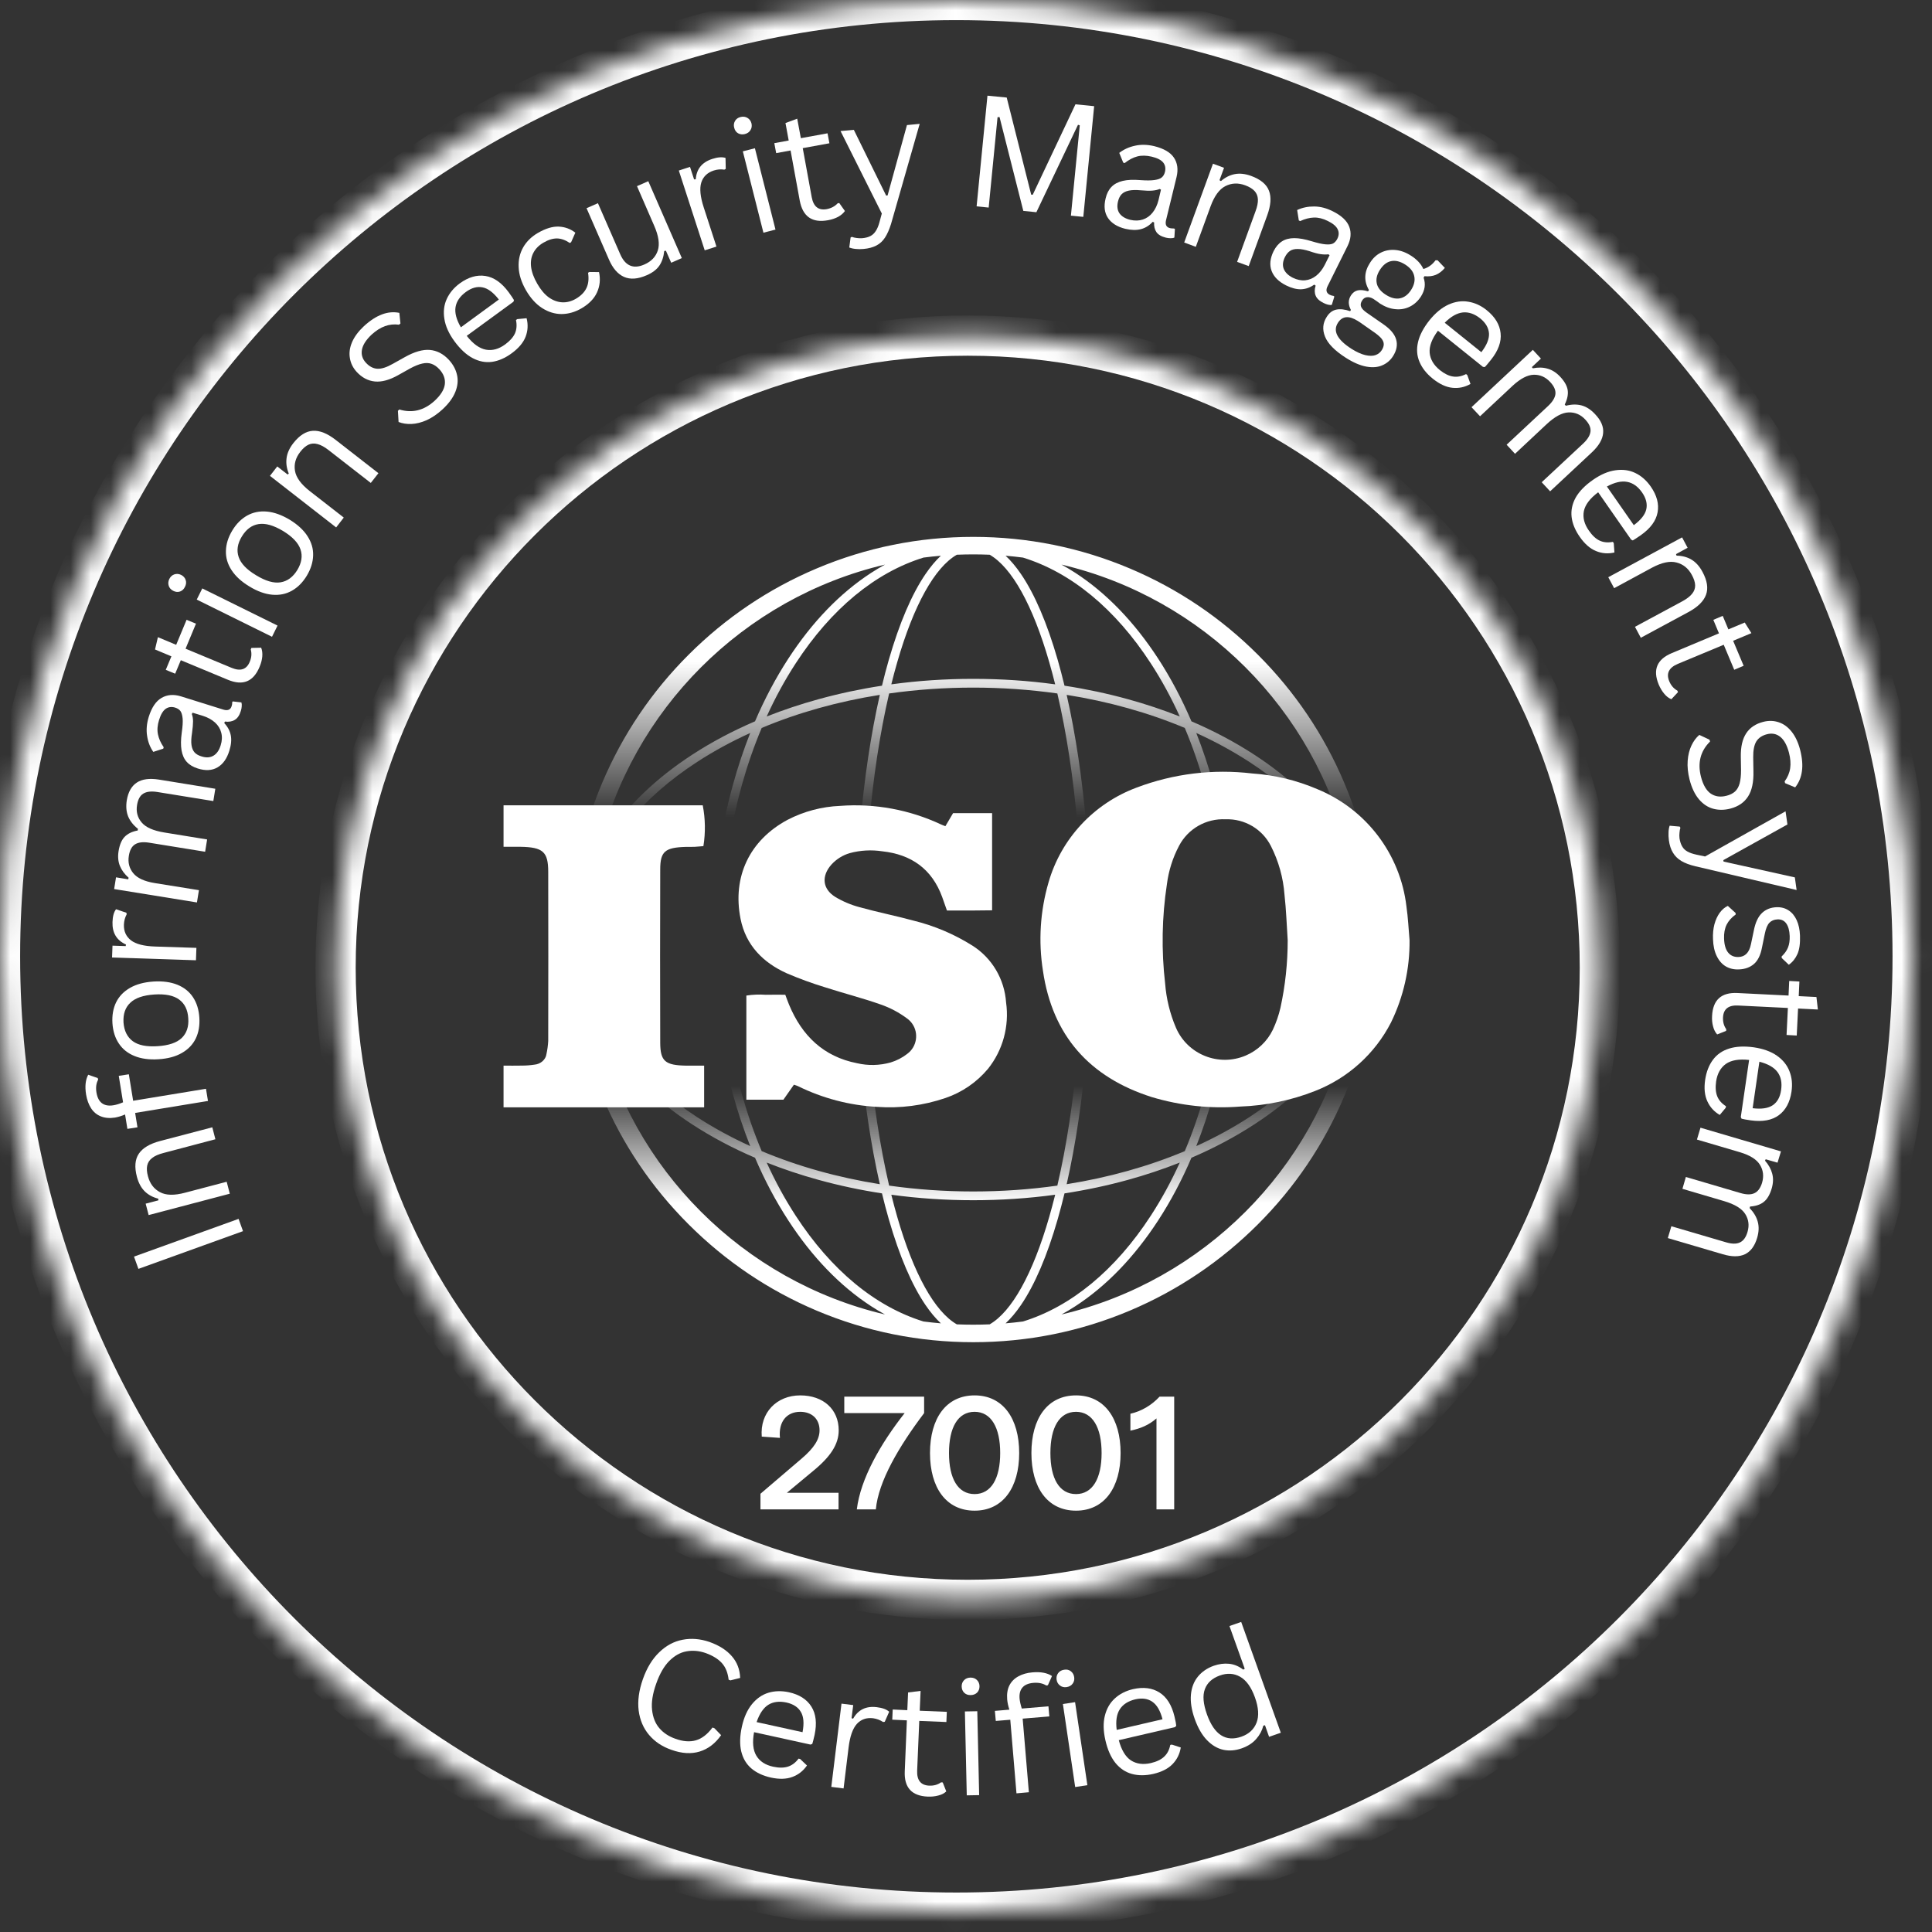 <svg width="96" height="96" viewBox="0 0 96 96" fill="none" xmlns="http://www.w3.org/2000/svg">
<rect x="0" y="0" width="96" height="96" fill="#333333" stroke="none"/>
<path d="M37.787 75V74.224L39.819 72.488C40.451 71.952 40.723 71.52 40.723 71.072C40.723 70.512 40.347 70.152 39.763 70.152C39.075 70.152 38.675 70.664 38.755 71.448L37.851 71.384C37.755 70.2 38.587 69.336 39.763 69.336C40.915 69.336 41.675 70.032 41.675 71.072C41.675 71.76 41.275 72.384 40.379 73.112L39.099 74.176H41.667V75H37.787ZM42.575 75C42.76 73.48 43.743 71.752 44.952 70.216H41.952V69.4H45.919V70.216C44.663 71.88 43.648 73.608 43.52 75H42.575ZM48.427 75.064C47.011 75.064 46.211 73.92 46.211 72.2C46.211 70.48 47.011 69.336 48.427 69.336C49.835 69.336 50.643 70.48 50.643 72.2C50.643 73.92 49.835 75.064 48.427 75.064ZM48.427 74.24C49.251 74.24 49.699 73.464 49.699 72.2C49.699 70.936 49.251 70.152 48.427 70.152C47.595 70.152 47.155 70.936 47.155 72.2C47.155 73.464 47.595 74.24 48.427 74.24ZM53.466 75.064C52.05 75.064 51.25 73.92 51.25 72.2C51.25 70.48 52.05 69.336 53.466 69.336C54.874 69.336 55.682 70.48 55.682 72.2C55.682 73.92 54.874 75.064 53.466 75.064ZM53.466 74.24C54.29 74.24 54.738 73.464 54.738 72.2C54.738 70.936 54.29 70.152 53.466 70.152C52.634 70.152 52.194 70.936 52.194 72.2C52.194 73.464 52.634 74.24 53.466 74.24ZM57.465 75V70.48C57.089 70.808 56.673 70.984 56.169 71.088V70.248C56.705 70.128 57.217 69.832 57.617 69.4H58.345V75H57.465Z" fill="white"/>
<mask id="mask0_1532_177" style="mask-type:luminance" maskUnits="userSpaceOnUse" x="0" y="0" width="96" height="96">
<path d="M47.52 0C21.275 0 0 21.275 0 47.52C0 73.764 21.275 95.039 47.52 95.039C73.764 95.039 95.039 73.764 95.039 47.52C95.039 21.275 73.764 0 47.52 0Z" fill="white"/>
</mask>
<g mask="url(#mask0_1532_177)">
<path d="M47.52 0C21.275 0 0 21.275 0 47.52C0 73.764 21.275 95.039 47.52 95.039C73.764 95.039 95.039 73.764 95.039 47.52C95.039 21.275 73.764 0 47.52 0Z" stroke="white" stroke-width="2"/>
</g>
<mask id="mask1_1532_177" style="mask-type:luminance" maskUnits="userSpaceOnUse" x="16" y="16" width="64" height="64">
<path d="M48.095 16.672C30.747 16.672 16.684 30.735 16.684 48.083C16.684 65.432 30.747 79.495 48.095 79.495C65.443 79.495 79.507 65.432 79.507 48.083C79.507 30.735 65.443 16.672 48.095 16.672Z" fill="white"/>
</mask>
<g mask="url(#mask1_1532_177)">
<path d="M48.085 16.675C30.737 16.675 16.674 30.738 16.674 48.086C16.674 65.435 30.737 79.498 48.085 79.498C65.434 79.498 79.497 65.435 79.497 48.086C79.497 30.738 65.434 16.675 48.085 16.675Z" stroke="white" stroke-width="2"/>
</g>
<path d="M11.855 60.565L12.075 61.175L6.878 63.05L6.658 62.44L11.855 60.565Z" fill="white"/>
<path d="M11.418 59.315L7.386 60.376L7.238 59.809L7.87 59.644L7.865 59.562C7.594 59.493 7.37 59.372 7.194 59.199C7.015 59.023 6.885 58.784 6.804 58.478C6.676 57.995 6.707 57.612 6.897 57.329C7.088 57.043 7.44 56.833 7.953 56.697L10.549 56.015L10.703 56.609L8.123 57.291C7.879 57.354 7.692 57.436 7.562 57.538C7.431 57.637 7.348 57.762 7.315 57.912C7.282 58.063 7.296 58.245 7.354 58.456C7.45 58.817 7.648 59.077 7.947 59.237C8.244 59.4 8.661 59.408 9.196 59.265L11.264 58.721L11.418 59.315Z" fill="white"/>
<path d="M10.334 54.706L6.715 55.301L6.831 56.016L6.33 56.093L6.215 55.378C6.043 55.452 5.876 55.503 5.714 55.532C5.447 55.573 5.212 55.552 5.01 55.471C4.809 55.391 4.647 55.257 4.526 55.069C4.405 54.88 4.322 54.651 4.278 54.388C4.212 53.98 4.248 53.653 4.383 53.403L4.856 53.568L4.878 53.645C4.779 53.825 4.751 54.044 4.795 54.3C4.837 54.541 4.927 54.716 5.07 54.822C5.213 54.925 5.4 54.958 5.631 54.921C5.774 54.899 5.937 54.849 6.115 54.773L5.901 53.458L6.402 53.381L6.616 54.696L10.235 54.101L10.334 54.706Z" fill="white"/>
<path d="M9.905 50.56C9.931 50.953 9.872 51.299 9.729 51.599C9.583 51.9 9.353 52.141 9.041 52.319C8.73 52.5 8.343 52.604 7.881 52.633C7.419 52.663 7.021 52.61 6.687 52.474C6.351 52.339 6.091 52.131 5.906 51.852C5.719 51.574 5.614 51.239 5.587 50.846C5.563 50.454 5.623 50.107 5.769 49.806C5.916 49.506 6.147 49.266 6.462 49.086C6.774 48.907 7.16 48.803 7.622 48.772C8.084 48.743 8.483 48.797 8.816 48.932C9.15 49.068 9.408 49.276 9.591 49.553C9.775 49.832 9.88 50.168 9.905 50.56ZM9.355 50.598C9.33 50.18 9.179 49.871 8.904 49.669C8.629 49.464 8.216 49.38 7.666 49.416C7.116 49.453 6.719 49.59 6.473 49.828C6.224 50.063 6.113 50.389 6.137 50.807C6.168 51.222 6.322 51.532 6.599 51.737C6.874 51.939 7.287 52.021 7.837 51.984C8.387 51.948 8.785 51.812 9.03 51.577C9.276 51.339 9.385 51.013 9.355 50.598Z" fill="white"/>
<path d="M9.737 47.715L5.568 47.578L5.59 46.989L6.245 47.011L6.261 46.934C5.797 46.725 5.572 46.354 5.59 45.818C5.599 45.532 5.656 45.32 5.766 45.18L6.283 45.356L6.294 45.433C6.21 45.587 6.165 45.757 6.157 45.944C6.146 46.274 6.264 46.535 6.509 46.725C6.751 46.912 7.152 47.015 7.713 47.033L9.759 47.099L9.737 47.715Z" fill="white"/>
<path d="M9.786 44.842L5.672 44.177L5.765 43.594L6.37 43.693L6.392 43.616C6.192 43.44 6.046 43.244 5.958 43.027C5.87 42.811 5.848 42.565 5.892 42.29C5.944 41.971 6.045 41.734 6.194 41.581C6.346 41.424 6.562 41.319 6.843 41.267L6.854 41.184C6.628 41.006 6.467 40.802 6.37 40.574C6.276 40.343 6.252 40.076 6.299 39.771C6.369 39.353 6.535 39.058 6.799 38.885C7.061 38.713 7.425 38.664 7.894 38.737L10.699 39.193L10.6 39.804L7.812 39.353C7.512 39.306 7.281 39.334 7.119 39.435C6.958 39.534 6.854 39.724 6.81 40.002C6.755 40.332 6.831 40.621 7.036 40.865C7.242 41.111 7.618 41.278 8.164 41.366L10.292 41.712L10.193 42.323L7.405 41.872C7.105 41.825 6.874 41.853 6.711 41.955C6.551 42.053 6.447 42.243 6.403 42.521C6.348 42.851 6.42 43.14 6.618 43.385C6.816 43.631 7.174 43.796 7.691 43.88L9.885 44.232L9.786 44.842Z" fill="white"/>
<path d="M11.395 37.306C11.274 37.699 11.078 37.974 10.807 38.131C10.536 38.289 10.21 38.307 9.828 38.186C9.594 38.113 9.41 38.003 9.278 37.856C9.146 37.71 9.061 37.517 9.02 37.278C8.98 37.04 8.984 36.749 9.031 36.404C9.075 36.104 9.09 35.869 9.075 35.7C9.057 35.528 9.02 35.406 8.965 35.331C8.907 35.254 8.82 35.198 8.706 35.161C8.527 35.106 8.369 35.127 8.233 35.221C8.098 35.318 7.988 35.502 7.903 35.777C7.823 36.034 7.804 36.27 7.848 36.486C7.892 36.704 7.988 36.918 8.134 37.13L8.112 37.201L7.617 37.361C7.456 37.13 7.353 36.864 7.309 36.563C7.262 36.264 7.29 35.947 7.392 35.617C7.539 35.148 7.752 34.835 8.03 34.677C8.305 34.516 8.624 34.49 8.987 34.6L11.098 35.26C11.318 35.326 11.456 35.268 11.511 35.084C11.533 35.022 11.541 34.957 11.538 34.891L11.566 34.853L11.995 34.902C12.013 34.957 12.018 35.023 12.011 35.1C12.007 35.175 11.992 35.249 11.967 35.326C11.901 35.543 11.8 35.692 11.665 35.771C11.533 35.852 11.369 35.88 11.175 35.854L11.143 35.931C11.314 36.111 11.423 36.313 11.467 36.536C11.511 36.76 11.486 37.017 11.395 37.306ZM10.966 37.031C11.035 36.811 11.045 36.605 10.994 36.409C10.946 36.215 10.843 36.046 10.686 35.903C10.525 35.758 10.322 35.645 10.075 35.568L9.57 35.414L9.531 35.48C9.572 35.587 9.592 35.709 9.592 35.848C9.592 35.989 9.575 36.178 9.542 36.42C9.502 36.666 9.493 36.866 9.515 37.02C9.537 37.174 9.589 37.297 9.669 37.388C9.75 37.476 9.865 37.542 10.015 37.586C10.246 37.66 10.444 37.647 10.609 37.548C10.774 37.449 10.892 37.277 10.966 37.031Z" fill="white"/>
<path d="M12.493 32.195L12.977 32.184C13.028 32.313 13.046 32.459 13.032 32.624C13.017 32.789 12.973 32.958 12.9 33.13C12.595 33.871 12.071 34.087 11.327 33.779L8.985 32.805L8.704 33.476L8.237 33.284L8.517 32.613L7.703 32.272L7.846 31.661L8.754 32.041L9.271 30.798L9.738 30.99L9.221 32.233L11.509 33.185C11.953 33.369 12.253 33.267 12.411 32.882C12.499 32.673 12.515 32.47 12.46 32.272L12.493 32.195Z" fill="white"/>
<path d="M9.193 29.155C9.138 29.273 9.056 29.352 8.946 29.392C8.836 29.429 8.724 29.418 8.61 29.359C8.498 29.304 8.422 29.221 8.385 29.111C8.349 29.001 8.357 28.888 8.412 28.77C8.472 28.653 8.555 28.576 8.665 28.539C8.775 28.503 8.888 28.512 9.001 28.567C9.115 28.626 9.191 28.71 9.226 28.82C9.263 28.927 9.252 29.038 9.193 29.155ZM13.516 31.641L9.776 29.793L10.051 29.238L13.791 31.085L13.516 31.641Z" fill="white"/>
<path d="M15.246 28.605C15.044 28.939 14.796 29.188 14.503 29.353C14.209 29.518 13.885 29.584 13.524 29.551C13.165 29.518 12.79 29.383 12.397 29.144C12.001 28.906 11.704 28.635 11.506 28.33C11.308 28.026 11.214 27.707 11.226 27.373C11.234 27.036 11.338 26.7 11.539 26.366C11.741 26.029 11.989 25.781 12.281 25.618C12.576 25.453 12.903 25.387 13.266 25.42C13.626 25.453 14.003 25.59 14.399 25.827C14.791 26.067 15.084 26.337 15.279 26.641C15.477 26.947 15.57 27.265 15.559 27.598C15.551 27.932 15.447 28.268 15.246 28.605ZM14.773 28.324C14.989 27.965 15.042 27.624 14.932 27.301C14.822 26.975 14.532 26.669 14.063 26.383C13.59 26.101 13.186 25.987 12.848 26.042C12.511 26.094 12.235 26.299 12.017 26.658C11.802 27.01 11.748 27.349 11.858 27.675C11.968 28.003 12.259 28.306 12.732 28.588C13.203 28.874 13.605 28.99 13.942 28.935C14.279 28.88 14.556 28.676 14.773 28.324Z" fill="white"/>
<path d="M16.703 26.208L13.414 23.645L13.777 23.177L14.294 23.579L14.349 23.529C14.243 23.269 14.206 23.016 14.239 22.77C14.269 22.521 14.379 22.274 14.569 22.028C14.877 21.632 15.204 21.426 15.548 21.406C15.889 21.384 16.268 21.537 16.686 21.863L18.804 23.513L18.424 23.997L16.318 22.358C16.12 22.204 15.941 22.108 15.779 22.066C15.618 22.022 15.47 22.032 15.333 22.094C15.195 22.157 15.057 22.275 14.921 22.451C14.69 22.745 14.602 23.059 14.657 23.392C14.712 23.726 14.958 24.063 15.394 24.404L17.082 25.718L16.703 26.208Z" fill="white"/>
<path d="M21.988 20.341C21.731 20.577 21.471 20.754 21.207 20.875C20.943 20.993 20.69 21.056 20.448 21.067C20.209 21.076 19.996 21.043 19.805 20.968L19.772 20.413L19.843 20.347C20.484 20.542 21.07 20.396 21.598 19.913C21.906 19.627 22.074 19.352 22.104 19.088C22.133 18.824 22.043 18.579 21.834 18.351C21.713 18.219 21.584 18.129 21.449 18.081C21.313 18.03 21.158 18.025 20.982 18.065C20.809 18.102 20.602 18.186 20.36 18.318L19.783 18.642C19.351 18.884 18.966 18.989 18.628 18.956C18.287 18.923 17.985 18.763 17.721 18.477C17.538 18.276 17.426 18.047 17.385 17.79C17.341 17.534 17.378 17.27 17.495 16.998C17.613 16.727 17.809 16.463 18.084 16.206C18.392 15.924 18.691 15.73 18.98 15.623C19.27 15.513 19.558 15.488 19.843 15.546L19.898 16.074L19.827 16.134C19.582 16.101 19.349 16.126 19.128 16.206C18.906 16.287 18.686 16.426 18.468 16.624C18.191 16.885 18.029 17.135 17.985 17.377C17.941 17.619 18.007 17.836 18.183 18.026C18.352 18.21 18.54 18.309 18.749 18.323C18.955 18.334 19.21 18.254 19.514 18.081L20.113 17.746C20.589 17.479 21.004 17.359 21.356 17.388C21.711 17.419 22.027 17.581 22.302 17.878C22.514 18.109 22.65 18.36 22.709 18.631C22.771 18.899 22.743 19.18 22.626 19.473C22.508 19.767 22.296 20.056 21.988 20.341Z" fill="white"/>
<path d="M25.512 14.994L23.192 16.688C23.502 17.084 23.82 17.314 24.143 17.375C24.465 17.434 24.787 17.346 25.105 17.111C25.343 16.935 25.504 16.753 25.59 16.561C25.673 16.367 25.69 16.148 25.639 15.901L25.7 15.857L26.167 15.813C26.247 16.13 26.23 16.435 26.117 16.732C26.003 17.026 25.774 17.298 25.43 17.551C25.103 17.791 24.777 17.933 24.451 17.98C24.124 18.024 23.802 17.962 23.483 17.793C23.168 17.626 22.867 17.346 22.581 16.957C22.303 16.576 22.136 16.207 22.081 15.846C22.023 15.488 22.061 15.159 22.196 14.862C22.332 14.562 22.548 14.301 22.845 14.081C23.274 13.77 23.699 13.646 24.121 13.713C24.542 13.778 24.927 14.048 25.276 14.521C25.411 14.708 25.499 14.839 25.54 14.912L25.512 14.994ZM24.787 14.884C24.514 14.532 24.245 14.331 23.978 14.279C23.71 14.224 23.436 14.3 23.153 14.505C22.856 14.722 22.684 14.972 22.636 15.258C22.589 15.544 22.677 15.879 22.9 16.264L24.787 14.884Z" fill="white"/>
<path d="M28.89 15.324C28.571 15.508 28.243 15.602 27.906 15.605C27.572 15.605 27.249 15.506 26.938 15.308C26.63 15.11 26.363 14.816 26.135 14.422C25.908 14.026 25.787 13.646 25.772 13.278C25.754 12.913 25.83 12.583 25.998 12.288C26.167 11.996 26.41 11.758 26.729 11.573C27.114 11.351 27.46 11.246 27.768 11.26C28.076 11.275 28.349 11.376 28.588 11.562L28.379 12.035L28.313 12.074C28.096 11.928 27.885 11.853 27.68 11.848C27.474 11.846 27.249 11.914 27.004 12.057C26.78 12.187 26.616 12.352 26.509 12.552C26.399 12.755 26.359 12.987 26.388 13.251C26.418 13.512 26.52 13.794 26.696 14.098C26.868 14.399 27.06 14.626 27.273 14.78C27.489 14.931 27.711 15.011 27.939 15.022C28.166 15.033 28.391 14.975 28.615 14.846C28.864 14.7 29.039 14.524 29.138 14.318C29.24 14.109 29.267 13.854 29.22 13.553L29.286 13.515L29.765 13.52C29.842 13.877 29.809 14.212 29.666 14.527C29.526 14.839 29.267 15.104 28.89 15.324Z" fill="white"/>
<path d="M32.131 13.678C31.694 13.869 31.32 13.896 31.009 13.76C30.697 13.621 30.445 13.331 30.256 12.891L29.145 10.345L29.711 10.097L30.816 12.627C31.069 13.21 31.468 13.383 32.015 13.144C32.359 12.994 32.583 12.762 32.686 12.446C32.788 12.131 32.728 11.72 32.505 11.214L31.652 9.25L32.213 9.003L33.88 12.825L33.352 13.056L33.088 12.457L33.005 12.473C32.975 12.763 32.895 13.005 32.763 13.199C32.631 13.394 32.42 13.554 32.131 13.678Z" fill="white"/>
<path d="M35.017 12.439L33.73 8.474L34.286 8.293L34.489 8.914L34.572 8.909C34.608 8.4 34.881 8.062 35.391 7.897C35.662 7.809 35.882 7.792 36.051 7.847L36.062 8.392L35.991 8.43C35.818 8.401 35.642 8.416 35.463 8.474C35.147 8.577 34.942 8.775 34.847 9.068C34.755 9.362 34.795 9.775 34.968 10.306L35.6 12.252L35.017 12.439Z" fill="white"/>
<path d="M37.01 6.662C36.887 6.692 36.774 6.678 36.675 6.623C36.576 6.566 36.513 6.473 36.482 6.348C36.449 6.227 36.463 6.116 36.521 6.013C36.58 5.911 36.672 5.845 36.796 5.815C36.925 5.782 37.041 5.797 37.142 5.859C37.241 5.918 37.307 6.007 37.34 6.128C37.369 6.253 37.353 6.365 37.291 6.464C37.232 6.563 37.14 6.629 37.01 6.662ZM37.934 11.562L36.911 7.52L37.511 7.366L38.534 11.408L37.934 11.562Z" fill="white"/>
<path d="M41.703 10.089L41.983 10.485C41.902 10.599 41.788 10.697 41.642 10.777C41.495 10.854 41.33 10.909 41.148 10.942C40.358 11.089 39.889 10.764 39.739 9.968L39.283 7.477L38.568 7.609L38.475 7.114L39.19 6.982L39.03 6.113L39.613 5.898L39.794 6.866L41.12 6.624L41.213 7.119L39.888 7.361L40.334 9.798C40.422 10.268 40.67 10.466 41.081 10.392C41.304 10.348 41.486 10.251 41.626 10.1L41.703 10.089Z" fill="white"/>
<path d="M42.915 12.37C42.775 12.384 42.643 12.384 42.519 12.37C42.398 12.359 42.291 12.334 42.2 12.298L42.266 11.798L42.332 11.77C42.394 11.795 42.471 11.814 42.563 11.825C42.658 11.839 42.752 11.843 42.844 11.836C43.011 11.821 43.149 11.784 43.256 11.726C43.362 11.671 43.45 11.586 43.52 11.473C43.593 11.363 43.654 11.216 43.702 11.033L43.817 10.61L41.766 6.512L42.426 6.451L44.032 9.719L44.103 9.713L45.066 6.215L45.699 6.154L44.274 11.132C44.189 11.403 44.09 11.627 43.977 11.803C43.863 11.979 43.72 12.111 43.548 12.199C43.374 12.29 43.164 12.348 42.915 12.37Z" fill="white"/>
<path d="M49.127 10.314L48.527 10.254L49.066 4.754L50.023 4.847L51.239 9.671L51.316 9.676L53.439 5.183L54.368 5.276L53.829 10.776L53.213 10.716L53.653 6.228L53.565 6.2L51.497 10.545L50.848 10.479L49.666 5.815L49.567 5.826L49.127 10.314Z" fill="white"/>
<path d="M55.917 11.37C55.517 11.271 55.23 11.091 55.054 10.831C54.88 10.571 54.842 10.246 54.938 9.857C54.993 9.62 55.09 9.428 55.23 9.285C55.369 9.142 55.556 9.043 55.791 8.988C56.025 8.933 56.316 8.921 56.665 8.95C56.969 8.972 57.206 8.971 57.375 8.944C57.542 8.92 57.662 8.876 57.732 8.812C57.805 8.751 57.856 8.661 57.886 8.543C57.93 8.36 57.9 8.205 57.798 8.075C57.695 7.948 57.504 7.85 57.226 7.784C56.962 7.722 56.723 7.718 56.511 7.773C56.302 7.828 56.093 7.938 55.884 8.103L55.813 8.081L55.615 7.597C55.842 7.421 56.104 7.303 56.401 7.24C56.698 7.174 57.014 7.182 57.353 7.262C57.828 7.38 58.156 7.57 58.332 7.834C58.508 8.098 58.552 8.416 58.464 8.79L57.941 10.935C57.886 11.158 57.952 11.293 58.139 11.337C58.205 11.351 58.271 11.356 58.337 11.353L58.381 11.381L58.354 11.804C58.301 11.829 58.238 11.84 58.161 11.837C58.087 11.837 58.013 11.828 57.936 11.81C57.712 11.755 57.553 11.663 57.463 11.535C57.375 11.406 57.336 11.245 57.347 11.051L57.276 11.023C57.111 11.206 56.915 11.327 56.693 11.386C56.473 11.444 56.214 11.439 55.917 11.37ZM56.165 10.924C56.392 10.975 56.599 10.97 56.786 10.908C56.976 10.846 57.138 10.732 57.27 10.567C57.405 10.399 57.504 10.19 57.567 9.94L57.688 9.423L57.622 9.39C57.519 9.434 57.397 9.461 57.254 9.472C57.113 9.483 56.924 9.478 56.682 9.456C56.44 9.434 56.242 9.439 56.088 9.472C55.934 9.505 55.814 9.566 55.73 9.654C55.649 9.739 55.59 9.856 55.554 10.006C55.495 10.245 55.519 10.443 55.626 10.6C55.736 10.754 55.914 10.863 56.165 10.924Z" fill="white"/>
<path d="M58.842 12.05L60.272 8.135L60.822 8.338L60.596 8.954L60.668 8.998C60.879 8.815 61.109 8.7 61.355 8.652C61.6 8.605 61.869 8.634 62.164 8.74C62.637 8.913 62.934 9.158 63.054 9.477C63.178 9.793 63.149 10.201 62.967 10.703L62.048 13.222L61.471 13.013L62.384 10.505C62.472 10.271 62.511 10.071 62.505 9.906C62.496 9.741 62.441 9.603 62.34 9.493C62.236 9.38 62.081 9.284 61.872 9.207C61.523 9.079 61.197 9.092 60.893 9.246C60.588 9.4 60.34 9.738 60.151 10.258L59.419 12.265L58.842 12.05Z" fill="white"/>
<path d="M63.905 14.181C63.538 13.997 63.297 13.758 63.185 13.461C63.075 13.168 63.108 12.842 63.283 12.482C63.394 12.262 63.532 12.1 63.702 11.992C63.869 11.886 64.073 11.833 64.312 11.833C64.554 11.833 64.841 11.885 65.175 11.987C65.464 12.075 65.694 12.127 65.863 12.141C66.035 12.156 66.161 12.141 66.242 12.097C66.326 12.05 66.396 11.973 66.451 11.866C66.535 11.698 66.541 11.54 66.468 11.393C66.398 11.243 66.234 11.105 65.978 10.98C65.736 10.859 65.505 10.803 65.285 10.81C65.068 10.818 64.841 10.876 64.603 10.986L64.537 10.953L64.455 10.436C64.715 10.315 64.995 10.257 65.296 10.26C65.6 10.26 65.908 10.34 66.22 10.496C66.66 10.714 66.935 10.972 67.045 11.272C67.155 11.569 67.125 11.888 66.957 12.229L65.973 14.209C65.866 14.414 65.901 14.561 66.077 14.649C66.135 14.678 66.198 14.695 66.264 14.704L66.303 14.737L66.176 15.149C66.121 15.16 66.057 15.156 65.984 15.138C65.91 15.119 65.838 15.091 65.769 15.056C65.563 14.957 65.431 14.833 65.373 14.687C65.314 14.544 65.314 14.379 65.373 14.192L65.302 14.143C65.1 14.288 64.884 14.365 64.653 14.374C64.425 14.38 64.176 14.316 63.905 14.181ZM64.24 13.802C64.45 13.903 64.653 13.946 64.851 13.928C65.052 13.909 65.237 13.832 65.406 13.697C65.574 13.561 65.716 13.38 65.83 13.153L66.066 12.68L66.006 12.636C65.896 12.651 65.771 12.649 65.632 12.63C65.492 12.612 65.305 12.563 65.071 12.482C64.84 12.409 64.645 12.372 64.488 12.372C64.334 12.369 64.205 12.399 64.103 12.465C64.004 12.531 63.919 12.633 63.85 12.768C63.74 12.988 63.719 13.186 63.789 13.362C63.862 13.54 64.012 13.688 64.24 13.802Z" fill="white"/>
<path d="M66.872 17.777C66.318 17.421 65.974 17.069 65.838 16.721C65.699 16.372 65.728 16.046 65.926 15.742C66.05 15.544 66.208 15.425 66.399 15.385C66.593 15.344 66.823 15.37 67.087 15.462L67.125 15.401C67.055 15.269 67.02 15.144 67.02 15.027C67.02 14.906 67.056 14.79 67.13 14.675C67.219 14.541 67.33 14.458 67.466 14.428C67.605 14.399 67.775 14.415 67.978 14.477L68.021 14.411C67.764 13.965 67.781 13.515 68.071 13.064C68.217 12.83 68.398 12.66 68.615 12.553C68.835 12.443 69.073 12.399 69.33 12.421C69.59 12.443 69.849 12.536 70.106 12.701C70.403 12.888 70.609 13.111 70.727 13.367C70.851 13.331 70.961 13.277 71.057 13.207C71.156 13.138 71.247 13.046 71.332 12.932H71.431L71.794 13.312C71.658 13.474 71.508 13.589 71.343 13.658C71.178 13.724 70.991 13.746 70.782 13.724L70.738 13.796C70.793 13.958 70.81 14.114 70.788 14.268C70.766 14.422 70.703 14.581 70.601 14.741C70.458 14.961 70.276 15.126 70.056 15.236C69.836 15.346 69.597 15.388 69.341 15.363C69.084 15.341 68.83 15.249 68.577 15.088C68.547 15.07 68.497 15.033 68.428 14.978C68.34 14.92 68.277 14.877 68.241 14.851C68.127 14.783 68.019 14.755 67.917 14.769C67.818 14.784 67.741 14.838 67.686 14.928C67.612 15.038 67.594 15.143 67.631 15.242C67.671 15.341 67.77 15.443 67.928 15.55L68.736 16.111C69.088 16.353 69.3 16.606 69.374 16.87C69.451 17.137 69.399 17.412 69.22 17.695C69.088 17.904 68.91 18.055 68.687 18.151C68.467 18.25 68.203 18.272 67.895 18.217C67.587 18.162 67.246 18.015 66.872 17.777ZM68.863 14.648C69.112 14.806 69.344 14.865 69.561 14.824C69.781 14.78 69.966 14.641 70.117 14.406C70.271 14.164 70.322 13.933 70.271 13.713C70.223 13.493 70.074 13.305 69.825 13.146C69.572 12.986 69.337 12.929 69.121 12.976C68.908 13.02 68.723 13.166 68.566 13.411C68.415 13.646 68.364 13.871 68.412 14.087C68.459 14.3 68.61 14.487 68.863 14.648ZM67.153 17.332C67.408 17.493 67.638 17.597 67.84 17.645C68.045 17.692 68.214 17.692 68.346 17.645C68.481 17.597 68.585 17.515 68.659 17.398C68.725 17.295 68.758 17.197 68.758 17.106C68.758 17.018 68.725 16.93 68.659 16.842C68.593 16.757 68.489 16.662 68.346 16.556L67.576 16.017L67.466 15.946C67.026 15.671 66.697 15.701 66.481 16.039C66.22 16.446 66.444 16.877 67.153 17.332Z" fill="white"/>
<path d="M73.689 18.231L71.451 16.433C71.15 16.837 71.013 17.201 71.039 17.527C71.068 17.853 71.237 18.14 71.545 18.39C71.776 18.573 71.993 18.679 72.199 18.709C72.408 18.742 72.624 18.701 72.848 18.588L72.909 18.638L73.068 19.078C72.785 19.239 72.487 19.303 72.172 19.27C71.855 19.238 71.531 19.086 71.198 18.82C70.882 18.567 70.661 18.286 70.533 17.978C70.403 17.673 70.38 17.347 70.461 16.999C70.541 16.651 70.732 16.288 71.033 15.91C71.33 15.544 71.644 15.286 71.974 15.135C72.306 14.985 72.635 14.937 72.958 14.992C73.284 15.044 73.591 15.184 73.876 15.415C74.29 15.749 74.52 16.129 74.564 16.554C74.611 16.98 74.451 17.42 74.085 17.879C73.938 18.062 73.838 18.182 73.783 18.237L73.689 18.231ZM73.607 17.5C73.878 17.148 74.004 16.837 73.987 16.565C73.967 16.29 73.823 16.042 73.552 15.822C73.266 15.595 72.977 15.496 72.689 15.525C72.398 15.556 72.097 15.726 71.787 16.037L73.607 17.5Z" fill="white"/>
<path d="M73.119 20.233L76.166 17.384L76.568 17.818L76.117 18.242L76.166 18.302C76.43 18.247 76.674 18.253 76.898 18.319C77.125 18.382 77.334 18.515 77.525 18.72C77.745 18.956 77.869 19.18 77.899 19.392C77.928 19.605 77.879 19.84 77.751 20.101L77.806 20.162C78.088 20.087 78.347 20.082 78.587 20.145C78.829 20.211 79.054 20.357 79.263 20.585C79.556 20.893 79.688 21.203 79.659 21.515C79.633 21.83 79.448 22.149 79.104 22.472L77.025 24.413L76.606 23.962L78.675 22.032C78.895 21.823 79.013 21.622 79.032 21.432C79.05 21.245 78.962 21.049 78.768 20.844C78.54 20.598 78.265 20.481 77.943 20.492C77.624 20.503 77.261 20.697 76.854 21.075L75.281 22.549L74.863 22.098L76.931 20.167C77.151 19.958 77.269 19.76 77.289 19.573C77.306 19.383 77.218 19.185 77.025 18.979C76.796 18.734 76.525 18.614 76.21 18.621C75.898 18.63 75.55 18.811 75.165 19.166L73.543 20.684L73.119 20.233Z" fill="white"/>
<path d="M81.051 26.815L79.412 24.461C79.005 24.765 78.768 25.077 78.702 25.396C78.639 25.718 78.722 26.041 78.95 26.364C79.118 26.609 79.298 26.777 79.489 26.865C79.679 26.953 79.897 26.972 80.143 26.925L80.187 26.991L80.22 27.453C79.904 27.526 79.6 27.503 79.307 27.382C79.013 27.263 78.744 27.03 78.499 26.678C78.268 26.348 78.132 26.018 78.092 25.688C78.055 25.36 78.122 25.04 78.295 24.725C78.471 24.415 78.757 24.12 79.153 23.845C79.541 23.574 79.915 23.415 80.275 23.367C80.638 23.316 80.966 23.361 81.26 23.504C81.557 23.647 81.811 23.871 82.024 24.175C82.328 24.613 82.442 25.039 82.365 25.457C82.291 25.875 82.013 26.254 81.529 26.595C81.338 26.727 81.206 26.812 81.133 26.854L81.051 26.815ZM81.183 26.095C81.537 25.833 81.745 25.569 81.804 25.303C81.862 25.035 81.793 24.758 81.595 24.472C81.386 24.172 81.139 23.997 80.853 23.944C80.567 23.889 80.231 23.966 79.846 24.175L81.183 26.095Z" fill="white"/>
<path d="M79.914 28.682L83.582 26.702L83.857 27.219L83.28 27.533L83.307 27.61C83.589 27.614 83.837 27.68 84.05 27.808C84.266 27.937 84.447 28.138 84.594 28.413C84.832 28.852 84.891 29.233 84.77 29.556C84.652 29.878 84.361 30.164 83.896 30.414L81.531 31.69L81.24 31.146L83.588 29.881C83.811 29.76 83.974 29.635 84.077 29.507C84.183 29.378 84.234 29.238 84.231 29.084C84.227 28.932 84.172 28.76 84.066 28.567C83.89 28.239 83.637 28.036 83.307 27.951C82.98 27.863 82.573 27.949 82.086 28.209L80.206 29.227L79.914 28.682Z" fill="white"/>
<path d="M83.379 34.392L83.049 34.744C82.918 34.691 82.798 34.601 82.692 34.469C82.585 34.34 82.495 34.19 82.422 34.018C82.115 33.281 82.332 32.758 83.077 32.45L85.414 31.471L85.134 30.8L85.601 30.602L85.882 31.273L86.696 30.933L87.026 31.46L86.118 31.84L86.641 33.083L86.173 33.281L85.651 32.038L83.368 32.989C82.924 33.176 82.783 33.464 82.945 33.853C83.033 34.062 83.166 34.216 83.346 34.315L83.379 34.392Z" fill="white"/>
<path d="M83.954 38.739C83.869 38.401 83.838 38.087 83.86 37.798C83.882 37.512 83.944 37.261 84.047 37.045C84.149 36.828 84.28 36.652 84.438 36.517L84.944 36.754L84.971 36.847C84.494 37.32 84.344 37.903 84.52 38.596C84.626 39.003 84.787 39.281 85.004 39.432C85.224 39.582 85.484 39.619 85.785 39.542C85.961 39.498 86.102 39.428 86.209 39.333C86.315 39.237 86.392 39.103 86.44 38.931C86.487 38.762 86.511 38.541 86.511 38.266L86.5 37.6C86.492 37.105 86.583 36.716 86.77 36.434C86.957 36.153 87.239 35.964 87.617 35.868C87.883 35.799 88.141 35.806 88.387 35.89C88.631 35.971 88.846 36.129 89.03 36.363C89.213 36.594 89.352 36.892 89.448 37.26C89.55 37.662 89.58 38.016 89.536 38.321C89.495 38.629 89.383 38.896 89.201 39.124L88.7 38.915L88.678 38.827C88.828 38.621 88.92 38.403 88.953 38.172C88.986 37.941 88.966 37.684 88.893 37.402C88.796 37.031 88.653 36.77 88.464 36.616C88.273 36.462 88.051 36.418 87.798 36.484C87.556 36.546 87.38 36.666 87.27 36.842C87.163 37.02 87.112 37.283 87.116 37.628L87.127 38.315C87.141 38.861 87.052 39.283 86.858 39.58C86.667 39.877 86.374 40.077 85.978 40.18C85.677 40.257 85.392 40.258 85.125 40.185C84.857 40.111 84.621 39.954 84.416 39.712C84.214 39.47 84.06 39.146 83.954 38.739Z" fill="white"/>
<path d="M82.926 41.755C82.908 41.612 82.902 41.477 82.909 41.353C82.913 41.232 82.931 41.123 82.964 41.029L83.465 41.073L83.498 41.133C83.476 41.195 83.462 41.273 83.454 41.37C83.443 41.465 83.443 41.559 83.454 41.656C83.48 41.821 83.524 41.954 83.586 42.057C83.645 42.163 83.731 42.247 83.844 42.31C83.958 42.376 84.112 42.428 84.306 42.47L84.724 42.558L88.723 40.313L88.817 40.968L85.632 42.739L85.643 42.811L89.185 43.597L89.273 44.224L84.235 43.042C83.957 42.976 83.727 42.889 83.547 42.783C83.368 42.676 83.228 42.538 83.129 42.371C83.027 42.206 82.959 41.999 82.926 41.755Z" fill="white"/>
<path d="M85.118 46.663C85.107 46.399 85.13 46.153 85.189 45.926C85.251 45.702 85.339 45.51 85.453 45.354C85.57 45.196 85.704 45.081 85.855 45.013L86.24 45.365L86.245 45.442C86.043 45.585 85.893 45.752 85.794 45.948C85.698 46.146 85.657 46.377 85.668 46.641C85.679 46.949 85.746 47.18 85.871 47.334C85.995 47.487 86.166 47.56 86.383 47.553C86.544 47.549 86.676 47.496 86.779 47.394C86.885 47.291 86.96 47.131 87.004 46.916L87.153 46.206C87.23 45.828 87.363 45.547 87.554 45.365C87.744 45.185 87.985 45.09 88.275 45.079C88.501 45.07 88.7 45.123 88.869 45.233C89.04 45.343 89.177 45.505 89.276 45.722C89.375 45.938 89.43 46.195 89.441 46.492C89.454 46.877 89.413 47.181 89.314 47.405C89.215 47.628 89.072 47.806 88.885 47.938L88.533 47.603L88.528 47.526C88.677 47.386 88.783 47.236 88.847 47.075C88.909 46.917 88.936 46.729 88.929 46.509C88.918 46.236 88.86 46.03 88.759 45.887C88.656 45.744 88.511 45.675 88.324 45.684C88.155 45.691 88.019 45.747 87.917 45.854C87.818 45.96 87.743 46.142 87.692 46.399L87.549 47.097C87.479 47.463 87.347 47.731 87.153 47.9C86.957 48.068 86.71 48.158 86.41 48.169C86.164 48.181 85.946 48.131 85.756 48.021C85.569 47.911 85.418 47.74 85.305 47.51C85.191 47.281 85.129 46.999 85.118 46.663Z" fill="white"/>
<path d="M85.77 51.224L85.325 51.4C85.23 51.296 85.162 51.163 85.121 50.998C85.077 50.836 85.061 50.664 85.072 50.481C85.113 49.681 85.535 49.301 86.342 49.343L88.872 49.469L88.905 48.743L89.411 48.771L89.378 49.497L90.258 49.541L90.329 50.162L89.345 50.113L89.279 51.455L88.773 51.427L88.839 50.085L86.37 49.964C85.888 49.938 85.638 50.135 85.616 50.553C85.605 50.775 85.657 50.972 85.776 51.141L85.77 51.224Z" fill="white"/>
<path d="M86.499 55.506L86.912 52.668C86.408 52.613 86.023 52.679 85.757 52.866C85.493 53.056 85.331 53.346 85.273 53.735C85.231 54.032 85.251 54.277 85.328 54.472C85.407 54.67 85.553 54.835 85.762 54.967L85.751 55.044L85.454 55.401C85.175 55.239 84.97 55.014 84.838 54.725C84.704 54.439 84.666 54.083 84.728 53.658C84.787 53.262 84.915 52.929 85.113 52.663C85.311 52.394 85.581 52.208 85.922 52.102C86.263 51.994 86.671 51.975 87.148 52.041C87.617 52.11 88.001 52.25 88.298 52.459C88.594 52.668 88.801 52.926 88.919 53.234C89.04 53.542 89.073 53.879 89.018 54.246C88.941 54.77 88.732 55.159 88.391 55.412C88.05 55.665 87.585 55.751 87 55.671C86.771 55.638 86.617 55.61 86.538 55.588L86.499 55.506ZM87.088 55.066C87.528 55.121 87.86 55.071 88.089 54.917C88.315 54.763 88.453 54.513 88.501 54.169C88.556 53.806 88.497 53.507 88.325 53.273C88.152 53.038 87.852 52.866 87.423 52.756L87.088 55.066Z" fill="white"/>
<path d="M84.496 56.035L88.495 57.212L88.324 57.773L87.736 57.603L87.703 57.674C87.881 57.875 88.001 58.09 88.06 58.318C88.122 58.545 88.112 58.792 88.033 59.06C87.941 59.368 87.81 59.589 87.642 59.721C87.477 59.855 87.249 59.932 86.96 59.952L86.938 60.029C87.139 60.238 87.273 60.46 87.34 60.7C87.408 60.942 87.4 61.211 87.312 61.508C87.191 61.915 86.989 62.186 86.707 62.322C86.424 62.457 86.055 62.457 85.601 62.322L82.873 61.519L83.049 60.931L85.761 61.728C86.054 61.816 86.286 61.818 86.459 61.734C86.631 61.653 86.757 61.478 86.834 61.211C86.928 60.888 86.89 60.591 86.718 60.32C86.549 60.052 86.198 59.839 85.667 59.682L83.599 59.072L83.77 58.483L86.481 59.281C86.774 59.368 87.007 59.37 87.18 59.286C87.352 59.205 87.478 59.03 87.559 58.763C87.65 58.44 87.615 58.145 87.45 57.878C87.287 57.61 86.954 57.401 86.448 57.251L84.32 56.624L84.496 56.035Z" fill="white"/>
<path d="M33.368 86.95C32.909 86.792 32.538 86.545 32.252 86.208C31.969 85.874 31.797 85.471 31.735 84.998C31.676 84.522 31.746 84.001 31.944 83.436C32.142 82.875 32.413 82.43 32.758 82.1C33.102 81.767 33.489 81.559 33.919 81.478C34.35 81.394 34.796 81.431 35.255 81.588C35.739 81.761 36.109 81.998 36.366 82.298C36.626 82.595 36.763 82.955 36.778 83.376L36.294 83.497L36.206 83.464C36.165 83.116 36.054 82.841 35.871 82.639C35.687 82.434 35.417 82.267 35.062 82.138C34.733 82.025 34.413 81.998 34.105 82.056C33.8 82.111 33.517 82.27 33.253 82.534C32.992 82.798 32.776 83.176 32.604 83.667C32.428 84.162 32.359 84.595 32.401 84.965C32.441 85.336 32.562 85.639 32.764 85.873C32.968 86.11 33.237 86.286 33.566 86.4C33.941 86.535 34.276 86.561 34.573 86.477C34.873 86.392 35.15 86.18 35.403 85.84L35.497 85.873L35.832 86.219C35.542 86.633 35.186 86.904 34.766 87.033C34.347 87.161 33.881 87.133 33.368 86.95Z" fill="white"/>
<path d="M40.274 86.687L37.469 86.071C37.377 86.57 37.415 86.961 37.584 87.242C37.752 87.522 38.031 87.703 38.42 87.787C38.709 87.849 38.955 87.847 39.157 87.781C39.358 87.715 39.533 87.583 39.68 87.385L39.757 87.402L40.098 87.726C39.913 87.993 39.674 88.183 39.377 88.293C39.08 88.406 38.723 88.417 38.305 88.326C37.909 88.238 37.584 88.085 37.331 87.869C37.081 87.653 36.915 87.372 36.831 87.022C36.75 86.675 36.761 86.266 36.864 85.796C36.966 85.334 37.133 84.963 37.364 84.68C37.595 84.398 37.866 84.209 38.178 84.113C38.493 84.018 38.833 84.009 39.196 84.086C39.715 84.2 40.09 84.438 40.318 84.801C40.545 85.161 40.598 85.628 40.477 86.203C40.425 86.431 40.386 86.581 40.362 86.654L40.274 86.687ZM39.878 86.071C39.962 85.635 39.934 85.3 39.795 85.065C39.659 84.831 39.421 84.674 39.08 84.597C38.72 84.52 38.418 84.559 38.173 84.713C37.931 84.867 37.738 85.153 37.595 85.57L39.878 86.071Z" fill="white"/>
<path d="M41.307 88.789L41.813 84.653L42.396 84.725L42.313 85.374L42.39 85.401C42.643 84.954 43.035 84.763 43.567 84.829C43.849 84.862 44.054 84.938 44.183 85.055L43.963 85.555L43.88 85.566C43.733 85.467 43.568 85.405 43.386 85.379C43.056 85.339 42.786 85.433 42.577 85.66C42.371 85.888 42.233 86.28 42.165 86.837L41.917 88.866L41.307 88.789Z" fill="white"/>
<path d="M46.844 88.569L47.02 89.014C46.921 89.109 46.789 89.177 46.624 89.218C46.462 89.262 46.288 89.28 46.101 89.273C45.301 89.24 44.92 88.82 44.957 88.013L45.062 85.483L44.336 85.45L44.358 84.945L45.084 84.978L45.122 84.097L45.744 84.02L45.7 85.005L47.047 85.06L47.025 85.566L45.678 85.511L45.573 87.98C45.554 88.462 45.755 88.71 46.173 88.728C46.4 88.737 46.596 88.681 46.761 88.563L46.844 88.569Z" fill="white"/>
<path d="M48.236 84.228C48.107 84.232 48.001 84.195 47.917 84.118C47.832 84.038 47.788 83.933 47.785 83.804C47.781 83.68 47.82 83.576 47.901 83.49C47.981 83.407 48.085 83.363 48.214 83.359C48.346 83.356 48.454 83.394 48.539 83.474C48.623 83.555 48.667 83.658 48.671 83.782C48.674 83.911 48.635 84.017 48.555 84.101C48.474 84.182 48.368 84.225 48.236 84.228ZM48.038 89.21L47.945 85.041L48.561 85.03L48.654 89.199L48.038 89.21Z" fill="white"/>
<path d="M50.508 89.11L50.2 85.453L49.48 85.513L49.435 85.013L50.156 84.952C50.097 84.773 50.06 84.603 50.046 84.441C50.024 84.17 50.06 83.939 50.156 83.748C50.255 83.554 50.404 83.404 50.602 83.297C50.8 83.187 51.032 83.121 51.3 83.099C51.71 83.063 52.034 83.124 52.273 83.28L52.07 83.737L51.993 83.753C51.817 83.643 51.6 83.599 51.344 83.621C51.098 83.643 50.918 83.72 50.805 83.852C50.691 83.984 50.643 84.168 50.662 84.402C50.676 84.545 50.713 84.71 50.772 84.897L52.097 84.787L52.141 85.288L50.816 85.398L51.124 89.055L50.508 89.11Z" fill="white"/>
<path d="M53.002 83.831C52.873 83.85 52.763 83.824 52.672 83.754C52.577 83.685 52.521 83.588 52.502 83.463C52.484 83.339 52.51 83.23 52.578 83.138C52.649 83.043 52.746 82.987 52.876 82.968C53.008 82.945 53.119 82.972 53.211 83.044C53.302 83.115 53.357 83.212 53.376 83.336C53.394 83.461 53.368 83.57 53.299 83.66C53.233 83.753 53.134 83.809 53.002 83.831ZM53.425 88.797L52.815 84.672L53.42 84.579L54.031 88.704L53.425 88.797Z" fill="white"/>
<path d="M58.386 85.819L55.592 86.468C55.724 86.96 55.925 87.296 56.197 87.474C56.472 87.65 56.802 87.694 57.187 87.606C57.476 87.538 57.696 87.43 57.847 87.287C58.001 87.144 58.102 86.951 58.15 86.704L58.227 86.688L58.672 86.831C58.62 87.154 58.485 87.429 58.265 87.656C58.045 87.884 57.726 88.046 57.308 88.145C56.915 88.233 56.56 88.233 56.241 88.145C55.922 88.057 55.649 87.874 55.422 87.595C55.198 87.314 55.033 86.94 54.927 86.474C54.821 86.011 54.812 85.605 54.9 85.253C54.987 84.901 55.152 84.615 55.394 84.395C55.636 84.172 55.936 84.018 56.296 83.933C56.813 83.816 57.251 83.871 57.611 84.098C57.974 84.326 58.223 84.723 58.359 85.291C58.414 85.519 58.443 85.673 58.447 85.753L58.386 85.819ZM57.765 85.429C57.655 85.004 57.486 84.714 57.259 84.56C57.035 84.403 56.753 84.362 56.412 84.439C56.056 84.524 55.799 84.689 55.642 84.934C55.484 85.18 55.433 85.521 55.488 85.957L57.765 85.429Z" fill="white"/>
<path d="M61.701 86.874C61.385 86.984 61.08 87.009 60.783 86.946C60.488 86.88 60.219 86.72 59.974 86.467C59.728 86.214 59.526 85.862 59.364 85.411C59.207 84.964 59.144 84.563 59.176 84.207C59.209 83.852 59.325 83.552 59.523 83.31C59.721 83.068 59.982 82.889 60.31 82.771C60.574 82.68 60.827 82.647 61.069 82.672C61.313 82.694 61.55 82.792 61.778 82.963L61.85 82.919L61.091 80.796L61.674 80.593L63.643 86.099L63.06 86.302L62.856 85.725L62.774 85.747C62.715 85.986 62.598 86.206 62.422 86.407C62.248 86.609 62.009 86.764 61.701 86.874ZM61.696 86.291C62.062 86.159 62.309 85.928 62.438 85.598C62.566 85.268 62.539 84.849 62.356 84.339C62.172 83.83 61.927 83.489 61.619 83.316C61.313 83.144 60.978 83.123 60.612 83.255C60.234 83.391 59.986 83.617 59.87 83.932C59.751 84.248 59.787 84.667 59.974 85.191C60.337 86.203 60.91 86.57 61.696 86.291Z" fill="white"/>
<path d="M66.795 38.897C65.787 36.514 64.345 34.374 62.508 32.537C60.67 30.7 58.531 29.257 56.148 28.25C53.681 27.206 51.061 26.677 48.36 26.677C45.659 26.677 43.039 27.206 40.571 28.25C38.189 29.257 36.049 30.7 34.212 32.537C32.374 34.374 30.932 36.514 29.924 38.897C28.88 41.364 28.352 43.984 28.352 46.685C28.352 49.386 28.88 52.006 29.924 54.473C30.932 56.856 32.374 58.996 34.212 60.833C36.049 62.67 38.189 64.113 40.571 65.121C43.039 66.164 45.659 66.693 48.36 66.693C51.061 66.693 53.681 66.164 56.148 65.121C58.531 64.113 60.67 62.67 62.508 60.833C64.345 58.996 65.787 56.856 66.795 54.473C67.839 52.006 68.368 49.386 68.368 46.685C68.368 43.984 67.839 41.364 66.795 38.897ZM49.176 65.806C48.905 65.817 48.633 65.823 48.36 65.823C48.086 65.823 47.814 65.817 47.544 65.806C46.449 65.177 45.401 63.307 44.583 60.465C44.48 60.11 44.383 59.742 44.289 59.365C45.618 59.547 46.978 59.638 48.36 59.638C49.741 59.638 51.102 59.547 52.431 59.365C52.337 59.742 52.239 60.11 52.137 60.465C51.319 63.307 50.271 65.177 49.176 65.806ZM48.36 59.203C46.937 59.203 45.537 59.104 44.18 58.912C43.724 56.95 43.386 54.725 43.179 52.341C44.847 52.472 46.585 52.539 48.36 52.539C50.134 52.539 51.873 52.472 53.541 52.341C53.334 54.725 52.996 56.95 52.539 58.912C51.182 59.104 49.783 59.203 48.36 59.203ZM48.36 52.105C46.571 52.105 44.82 52.036 43.142 51.902C43.014 50.293 42.946 48.615 42.941 46.903H53.779C53.773 48.615 53.705 50.293 53.577 51.902C51.899 52.036 50.148 52.105 48.36 52.105ZM47.544 27.564C47.814 27.553 48.086 27.547 48.36 27.547C48.633 27.547 48.905 27.553 49.176 27.564C50.27 28.193 51.319 30.063 52.137 32.905C52.239 33.26 52.337 33.627 52.431 34.005C51.102 33.823 49.741 33.732 48.36 33.732C46.978 33.732 45.618 33.823 44.289 34.005C44.383 33.627 44.48 33.26 44.583 32.905C45.401 30.063 46.449 28.193 47.544 27.564ZM48.36 34.167C49.783 34.167 51.182 34.266 52.539 34.458C52.996 36.419 53.334 38.645 53.541 41.029C51.873 40.898 50.134 40.831 48.36 40.831C46.585 40.831 44.847 40.898 43.179 41.029C43.386 38.645 43.724 36.419 44.18 34.458C45.537 34.266 46.937 34.167 48.36 34.167ZM48.36 41.265C50.148 41.265 51.899 41.334 53.577 41.468C53.705 43.077 53.774 44.755 53.779 46.467H42.941C42.946 44.755 43.014 43.077 43.142 41.468C44.82 41.334 46.571 41.265 48.36 41.265ZM67.497 46.467H61.312C61.303 45.16 61.212 43.873 61.04 42.614C61.417 42.708 61.785 42.805 62.14 42.908C64.982 43.726 66.852 44.774 67.481 45.869C67.489 46.068 67.494 46.267 67.497 46.467ZM60.877 46.467H54.214C54.209 44.768 54.142 43.104 54.016 41.504C56.4 41.711 58.625 42.049 60.587 42.505C60.769 43.794 60.867 45.119 60.877 46.467ZM42.505 46.467H35.843C35.852 45.119 35.951 43.794 36.133 42.505C38.094 42.049 40.32 41.711 42.703 41.504C42.578 43.104 42.511 44.768 42.505 46.467ZM35.407 46.467H29.223C29.225 46.267 29.23 46.068 29.239 45.869C29.868 44.774 31.738 43.726 34.579 42.908C34.935 42.805 35.302 42.708 35.68 42.614C35.508 43.873 35.416 45.16 35.407 46.467ZM29.223 46.903H35.407C35.416 48.209 35.508 49.496 35.68 50.756C35.302 50.662 34.935 50.565 34.579 50.462C31.738 49.644 29.868 48.596 29.239 47.501C29.23 47.302 29.225 47.103 29.223 46.903ZM35.843 46.903H42.505C42.511 48.602 42.578 50.266 42.703 51.866C40.32 51.659 38.094 51.321 36.133 50.865C35.951 49.576 35.852 48.251 35.843 46.903ZM54.214 46.903H60.877C60.867 48.251 60.769 49.576 60.587 50.865C58.625 51.321 56.4 51.659 54.016 51.866C54.142 50.266 54.209 48.602 54.214 46.903ZM61.312 46.903H67.497C67.494 47.103 67.489 47.302 67.481 47.501C66.852 48.596 64.982 49.644 62.14 50.462C61.785 50.565 61.417 50.662 61.04 50.756C61.212 49.496 61.303 48.209 61.312 46.903ZM67.431 45.078C67.187 44.816 66.883 44.56 66.517 44.311C65.512 43.627 64.08 43.014 62.261 42.49C61.846 42.371 61.416 42.257 60.973 42.15C60.809 41.08 60.586 40.031 60.304 39.009C60.057 38.11 59.769 37.247 59.442 36.422C60.376 36.846 61.259 37.327 62.082 37.862C64.798 39.629 66.601 41.827 67.339 44.213C67.376 44.499 67.407 44.788 67.431 45.078ZM60.517 42.043C58.557 41.597 56.344 41.267 53.98 41.065C53.778 38.701 53.448 36.488 53.002 34.528C55.087 34.859 57.067 35.413 58.872 36.172C59.631 37.977 60.186 39.957 60.517 42.043ZM56.036 34.74C55.014 34.459 53.965 34.236 52.895 34.072C52.787 33.629 52.674 33.199 52.555 32.784C52.031 30.965 51.418 29.532 50.734 28.527C50.485 28.162 50.229 27.857 49.967 27.614C50.257 27.638 50.546 27.669 50.832 27.706C53.218 28.443 55.416 30.247 57.183 32.963C57.718 33.786 58.199 34.669 58.623 35.603C57.798 35.276 56.934 34.987 56.036 34.74ZM46.752 27.614C46.49 27.857 46.235 28.162 45.986 28.527C45.302 29.532 44.689 30.965 44.165 32.784C44.045 33.199 43.932 33.629 43.825 34.072C42.755 34.236 41.706 34.459 40.684 34.74C39.785 34.987 38.922 35.276 38.096 35.603C38.521 34.669 39.001 33.786 39.537 32.963C41.304 30.247 43.502 28.443 45.888 27.706C46.174 27.669 46.462 27.638 46.752 27.614ZM43.718 34.528C43.272 36.488 42.941 38.701 42.739 41.065C40.376 41.267 38.163 41.597 36.202 42.043C36.534 39.957 37.088 37.977 37.847 36.172C39.652 35.413 41.632 34.859 43.718 34.528ZM36.415 39.009C36.134 40.031 35.911 41.08 35.747 42.15C35.304 42.257 34.874 42.371 34.459 42.49C32.639 43.014 31.207 43.627 30.202 44.311C29.837 44.56 29.532 44.816 29.289 45.078C29.313 44.788 29.343 44.499 29.381 44.213C30.118 41.827 31.922 39.629 34.638 37.862C35.46 37.327 36.344 36.846 37.278 36.422C36.951 37.247 36.662 38.11 36.415 39.009ZM29.289 48.292C29.532 48.554 29.837 48.81 30.202 49.059C31.207 49.743 32.639 50.356 34.459 50.88C34.874 50.999 35.304 51.113 35.747 51.22C35.911 52.29 36.134 53.339 36.415 54.361C36.662 55.26 36.951 56.123 37.278 56.948C36.344 56.524 35.46 56.043 34.638 55.508C31.922 53.741 30.118 51.543 29.381 49.157C29.344 48.871 29.313 48.583 29.289 48.292ZM36.202 51.327C38.163 51.773 40.376 52.103 42.739 52.305C42.941 54.669 43.272 56.882 43.718 58.842C41.632 58.511 39.652 57.956 37.847 57.198C37.088 55.393 36.534 53.413 36.202 51.327ZM40.684 58.63C41.706 58.911 42.755 59.134 43.825 59.298C43.932 59.741 44.045 60.171 44.165 60.586C44.689 62.405 45.302 63.837 45.986 64.843C46.235 65.208 46.49 65.513 46.752 65.756C46.462 65.732 46.174 65.701 45.888 65.664C43.502 64.927 41.304 63.123 39.537 60.407C39.001 59.584 38.521 58.701 38.096 57.767C38.922 58.094 39.785 58.383 40.684 58.63ZM49.967 65.756C50.229 65.513 50.485 65.208 50.734 64.843C51.418 63.837 52.031 62.405 52.555 60.586C52.674 60.171 52.787 59.741 52.895 59.298C53.965 59.134 55.014 58.911 56.036 58.63C56.934 58.383 57.798 58.094 58.623 57.767C58.199 58.701 57.718 59.584 57.183 60.407C55.416 63.123 53.218 64.926 50.832 65.664C50.546 65.701 50.257 65.732 49.967 65.756ZM53.002 58.842C53.448 56.882 53.778 54.669 53.98 52.305C56.344 52.103 58.557 51.773 60.517 51.327C60.186 53.413 59.631 55.393 58.872 57.198C57.067 57.956 55.087 58.511 53.002 58.842ZM60.304 54.361C60.586 53.339 60.809 52.29 60.973 51.22C61.416 51.113 61.846 50.999 62.261 50.88C64.08 50.356 65.512 49.743 66.517 49.059C66.883 48.81 67.187 48.554 67.431 48.292C67.407 48.583 67.376 48.871 67.339 49.157C66.601 51.543 64.798 53.741 62.082 55.508C61.259 56.043 60.376 56.524 59.442 56.948C59.769 56.123 60.057 55.26 60.304 54.361ZM66.991 42.301C66.864 42.068 66.726 41.837 66.577 41.609C65.575 40.067 64.142 38.683 62.319 37.497C61.36 36.873 60.318 36.321 59.202 35.842C58.724 34.727 58.172 33.685 57.548 32.726C56.361 30.903 54.978 29.47 53.436 28.467C53.207 28.319 52.977 28.181 52.744 28.054C59.782 29.71 65.335 35.262 66.991 42.301ZM43.976 28.054C43.743 28.181 43.512 28.319 43.284 28.467C41.742 29.47 40.358 30.903 39.172 32.726C38.548 33.685 37.995 34.727 37.517 35.842C36.401 36.321 35.36 36.873 34.401 37.497C32.578 38.683 31.145 40.067 30.142 41.609C29.994 41.837 29.856 42.068 29.728 42.301C31.384 35.262 36.937 29.71 43.976 28.054ZM29.728 51.069C29.856 51.302 29.994 51.532 30.142 51.761C31.145 53.303 32.578 54.687 34.401 55.873C35.36 56.497 36.401 57.05 37.517 57.528C37.995 58.644 38.548 59.685 39.172 60.644C40.358 62.467 41.742 63.9 43.284 64.903C43.512 65.051 43.743 65.189 43.976 65.316C36.937 63.66 31.384 58.108 29.728 51.069ZM52.744 65.316C52.977 65.189 53.207 65.051 53.436 64.903C54.978 63.9 56.361 62.467 57.548 60.644C58.172 59.685 58.724 58.644 59.202 57.528C60.318 57.05 61.36 56.497 62.319 55.873C64.142 54.687 65.575 53.303 66.577 51.761C66.726 51.532 66.864 51.302 66.991 51.069C65.335 58.108 59.782 63.66 52.744 65.316Z" fill="url(#paint0_linear_1532_177)"/>
<path d="M70.04 46.72C70.055 48.136 69.739 49.537 69.117 50.809C68.319 52.362 66.978 53.572 65.345 54.21C64.159 54.678 62.902 54.938 61.627 54.984C60.142 55.101 58.648 54.94 57.223 54.511C54.141 53.528 52.294 51.461 51.824 48.24C51.591 46.773 51.685 45.275 52.1 43.849C52.725 41.673 54.351 39.925 56.483 39.133C58.31 38.442 60.279 38.201 62.22 38.433C63.335 38.508 64.428 38.772 65.454 39.211C67.885 40.208 69.582 42.441 69.885 45.039C69.966 45.595 69.99 46.16 70.04 46.72ZM63.985 46.72C63.935 45.967 63.91 45.209 63.826 44.46C63.764 43.615 63.534 42.793 63.15 42.037C62.724 41.195 61.844 40.676 60.899 40.71C59.935 40.662 59.031 41.177 58.586 42.029C58.272 42.623 58.069 43.266 57.984 43.93C57.734 45.567 57.704 47.229 57.895 48.873C57.953 49.627 58.135 50.37 58.432 51.066C59.006 52.4 60.56 53.02 61.901 52.449C62.491 52.198 62.968 51.742 63.246 51.169C63.41 50.818 63.538 50.453 63.625 50.075C63.866 48.972 63.985 47.849 63.985 46.72Z" fill="white"/>
<path d="M47.053 45.244C46.961 44.984 46.89 44.775 46.815 44.568C46.302 43.169 45.271 42.457 43.848 42.302C43.305 42.218 42.751 42.248 42.221 42.392C41.874 42.494 41.561 42.689 41.314 42.959C40.807 43.528 40.862 44.17 41.506 44.569C41.882 44.794 42.287 44.965 42.708 45.077C43.595 45.324 44.501 45.503 45.391 45.745C46.425 45.999 47.412 46.417 48.317 46.986C49.29 47.6 49.913 48.652 49.992 49.813C50.157 50.991 49.832 52.185 49.093 53.109C48.532 53.778 47.803 54.279 46.983 54.558C45.886 54.933 44.724 55.084 43.569 54.999C42.21 54.924 40.879 54.574 39.653 53.971C39.6 53.945 39.54 53.929 39.449 53.898L38.927 54.643H37.086V49.469C37.403 49.42 37.727 49.407 38.047 49.43C38.358 49.422 38.669 49.428 39.02 49.428C39.084 49.599 39.141 49.758 39.205 49.915C39.847 51.466 40.923 52.505 42.584 52.83C43.136 52.959 43.709 52.946 44.255 52.793C44.553 52.703 44.831 52.56 45.078 52.367C45.554 52.022 45.666 51.35 45.328 50.866C45.259 50.767 45.174 50.681 45.077 50.611C44.676 50.311 44.231 50.075 43.76 49.912C42.846 49.589 41.905 49.353 40.984 49.054C40.342 48.858 39.71 48.627 39.092 48.362C37.918 47.832 37.059 46.97 36.798 45.659C36.381 43.567 37.247 41.747 39.136 40.735C39.946 40.315 40.837 40.081 41.743 40.044C43.464 39.914 45.191 40.232 46.758 40.966C46.815 40.993 46.874 41.013 46.976 41.053L47.358 40.404H49.297V45.233C48.938 45.236 48.57 45.243 48.204 45.244C47.827 45.246 47.453 45.244 47.053 45.244Z" fill="white"/>
<path d="M34.988 52.951V55.022H25.021V52.951C25.329 52.951 25.629 52.956 25.926 52.949C26.134 52.949 26.343 52.934 26.549 52.903C26.864 52.876 27.117 52.655 27.153 52.375C27.199 52.159 27.23 51.941 27.241 51.724C27.247 48.92 27.247 46.115 27.241 43.312C27.239 42.32 26.974 42.094 25.857 42.077C25.593 42.073 25.327 42.077 25.021 42.077V40.016H34.919C35.049 40.685 35.06 41.37 34.952 42.043C34.814 42.054 34.669 42.07 34.521 42.078C34.374 42.087 34.217 42.078 34.064 42.082C33.047 42.114 32.806 42.308 32.806 43.2C32.797 46.071 32.797 48.943 32.806 51.814C32.81 52.735 33.053 52.934 34.095 52.951C34.378 52.954 34.659 52.951 34.988 52.951Z" fill="white"/>
<defs>
<linearGradient id="paint0_linear_1532_177" x1="48.36" y1="-12.506" x2="48.36" y2="77.531" gradientUnits="userSpaceOnUse">
<stop stop-color="white"/>
<stop offset="0.504" stop-color="white"/>
<stop offset="0.59" stop-color="white" stop-opacity="0"/>
<stop offset="0.653" stop-color="white" stop-opacity="0"/>
<stop offset="0.738" stop-color="white" stop-opacity="0"/>
<stop offset="0.803" stop-color="white"/>
<stop offset="1" stop-color="white"/>
</linearGradient>
</defs>
</svg>
